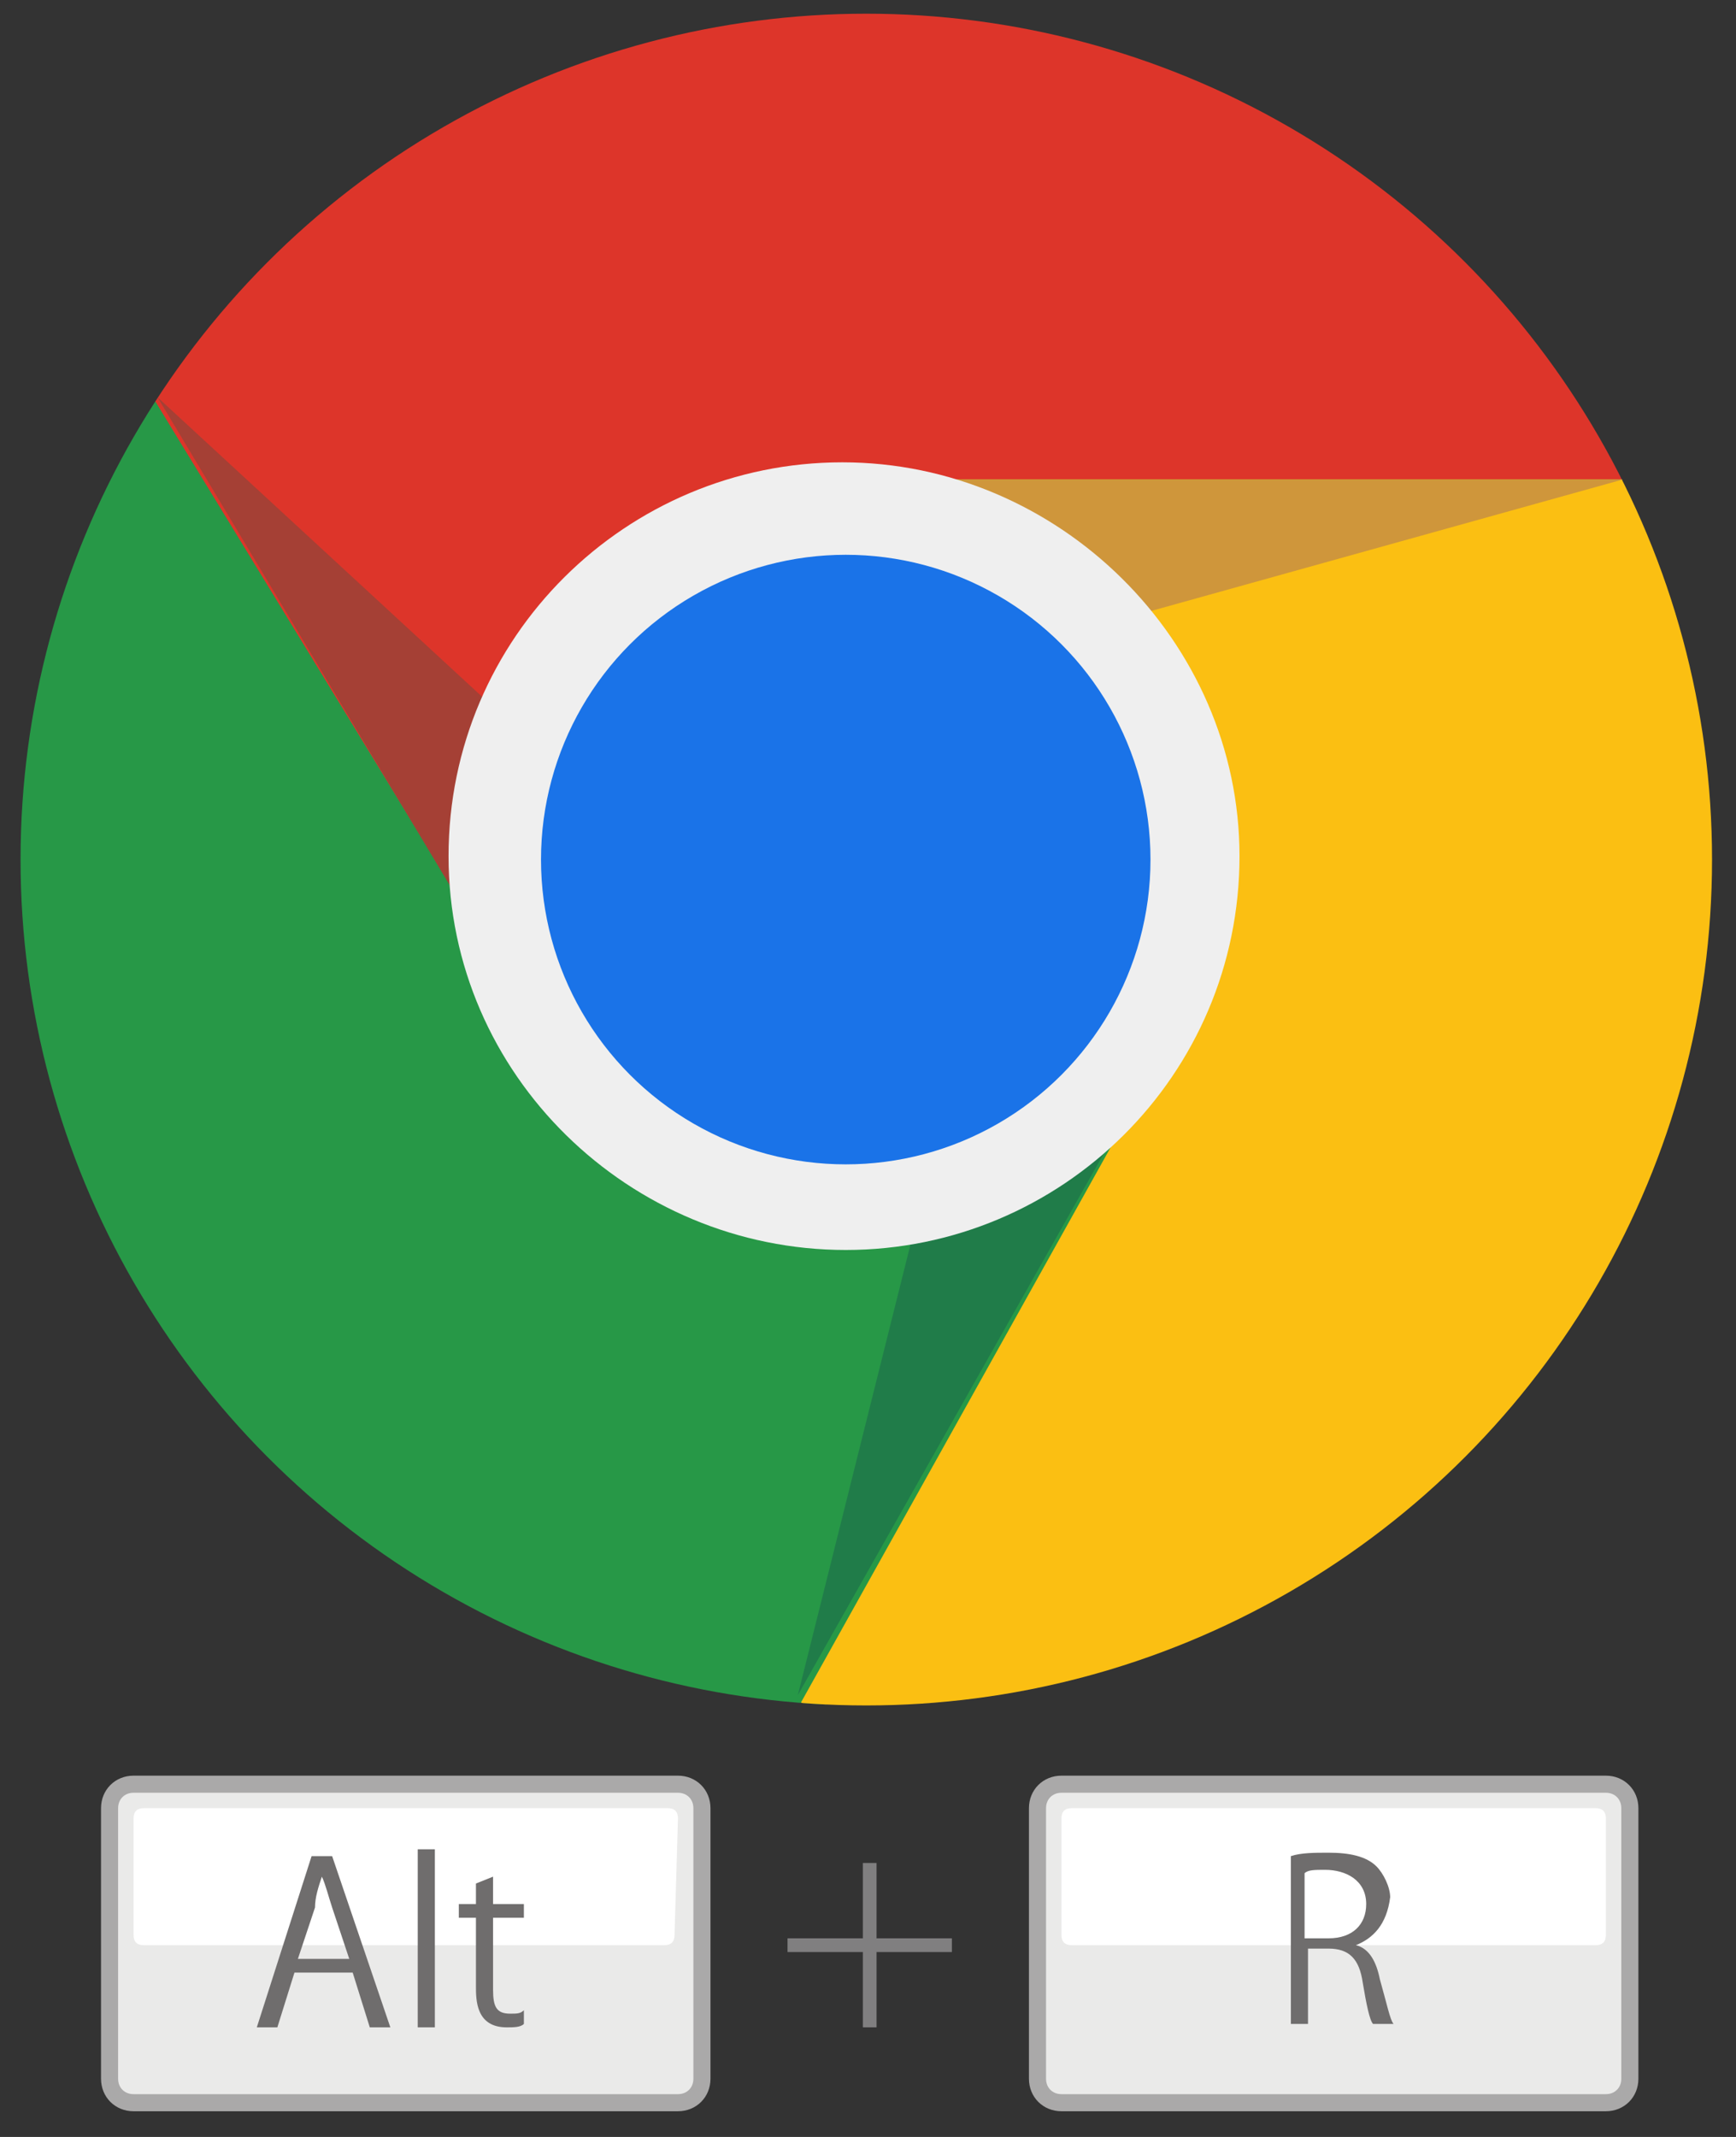 <?xml version="1.0" encoding="utf-8"?>
<!-- Generator: Adobe Illustrator 26.0.2, SVG Export Plug-In . SVG Version: 6.00 Build 0)  -->
<svg version="1.1" id="レイヤー_1" xmlns="http://www.w3.org/2000/svg" xmlns:xlink="http://www.w3.org/1999/xlink" x="0px"
	 y="0px" viewBox="0 0 50.7 62.4" style="enable-background:new 0 0 50.7 62.4;" xml:space="preserve">
<rect x="0" y="0" width="50.7" height="62.4" fill="#333333" stroke="none"/>
<style type="text/css">
	.st0{clip-path:url(#SVGID_00000088121796796003160770000017718302772028761262_);fill:#DD352A;}
	.st1{clip-path:url(#SVGID_00000032617596731292619480000005649971871569062803_);fill:#279847;}
	.st2{clip-path:url(#SVGID_00000148661205544941065200000012306491720084909239_);fill:#FBBF12;}
	.st3{fill:#A54035;}
	.st4{fill:#CF963B;}
	.st5{fill:#207C49;}
	.st6{fill:#EFEFEF;}
	.st7{fill:#1A73E8;}
	.st8{fill:#EAEAE9;stroke:#AAA9A9;stroke-width:0.499;}
	.st9{enable-background:new    ;}
	.st10{fill:#807F80;}
	.st11{fill:#FFFFFF;}
	.st12{fill:#6F6D6D;}
</style>
<g>
	<g>
		<g>
			<g>
				<g>
					<g>
						<defs>
							<circle id="SVGID_1_" cx="25.3" cy="25.1" r="24.7"/>
						</defs>
						<clipPath id="SVGID_00000070801755541080177040000001333275004602046104_">
							<use xlink:href="#SVGID_1_"  style="overflow:visible;"/>
						</clipPath>
						<path style="clip-path:url(#SVGID_00000070801755541080177040000001333275004602046104_);fill:#DD352A;" d="M25.9,14h22.7
							c0,0-12.8-23-25.4-20.8C10.6-4.5,4.4,11.5,4.4,11.5l10.2,17.6L25.9,14z"/>
					</g>
				</g>
			</g>
			<g>
				<g>
					<g>
						<defs>
							<circle id="SVGID_00000102534485017826328650000004943853007385598395_" cx="25.3" cy="25.1" r="24.7"/>
						</defs>
						<clipPath id="SVGID_00000082335603708837871970000017102295408711590784_">
							<use xlink:href="#SVGID_00000102534485017826328650000004943853007385598395_"  style="overflow:visible;"/>
						</clipPath>
						<path style="clip-path:url(#SVGID_00000082335603708837871970000017102295408711590784_);fill:#279847;" d="M4.4,11.5l11.6,19
							l17.9,1.8L23,51.8c0,0-30.4-6.7-30.4-12.7C-7.4,33-1.3,13.3,4.4,11.5z"/>
					</g>
				</g>
			</g>
			<g>
				<g>
					<g>
						<defs>
							<circle id="SVGID_00000054254989943295420770000006478399826637949872_" cx="25.3" cy="25.1" r="24.7"/>
						</defs>
						<clipPath id="SVGID_00000034797004516842614770000017234174356227068844_">
							<use xlink:href="#SVGID_00000054254989943295420770000006478399826637949872_"  style="overflow:visible;"/>
						</clipPath>
						<path style="clip-path:url(#SVGID_00000034797004516842614770000017234174356227068844_);fill:#FBBF12;" d="M25.9,14h23.5
							c0,0,4.6,15.8,1.3,23.5S28.8,52.2,26.3,52.1c-2.5-0.1-2.9-2.4-2.9-2.4l10.6-19L25.9,14z"/>
					</g>
				</g>
			</g>
		</g>
		<polygon class="st3" points="4.6,11.6 17.5,23.5 14.9,28.8 		"/>
		<polygon class="st4" points="25.9,14 47.4,14 29.1,19.1 		"/>
		<polygon class="st5" points="33.3,31.8 23.3,49.5 27.6,32.3 		"/>
		<path class="st6" d="M36.2,25c0,6.4-5.2,11.5-11.5,11.5S13.1,31.4,13.1,25s5.2-11.5,11.5-11.5S36.2,18.7,36.2,25z"/>
		<circle class="st7" cx="24.7" cy="25.1" r="8.9"/>
	</g>
	<path class="st8" d="M20.5,60.7c0,0.4-0.3,0.7-0.7,0.7H3.9c-0.4,0-0.7-0.3-0.7-0.7v-7.9c0-0.4,0.3-0.7,0.7-0.7h15.9
		c0.4,0,0.7,0.3,0.7,0.7V60.7z"/>
	<path class="st8" d="M47.6,60.7c0,0.4-0.3,0.7-0.7,0.7H31c-0.4,0-0.7-0.3-0.7-0.7v-7.9c0-0.4,0.3-0.7,0.7-0.7h15.9
		c0.4,0,0.7,0.3,0.7,0.7L47.6,60.7L47.6,60.7z"/>
	<g class="st9">
		<path class="st10" d="M27.8,56.6V57h-2.2v2.2h-0.4V57H23v-0.4h2.2v-2.2h0.4v2.2H27.8z"/>
	</g>
	<path class="st11" d="M19.7,56.5c0,0.2-0.1,0.3-0.3,0.3H4.2c-0.2,0-0.3-0.1-0.3-0.3v-3.4c0-0.2,0.1-0.3,0.3-0.3h15.3
		c0.2,0,0.3,0.1,0.3,0.3L19.7,56.5L19.7,56.5z"/>
	<path class="st11" d="M46.9,56.5c0,0.2-0.1,0.3-0.3,0.3H31.3c-0.2,0-0.3-0.1-0.3-0.3v-3.4c0-0.2,0.1-0.3,0.3-0.3h15.3
		c0.2,0,0.3,0.1,0.3,0.3C46.9,53.1,46.9,56.5,46.9,56.5z"/>
	<g class="st9">
		<path class="st12" d="M11.4,59.2h-0.6l-0.5-1.6H8.6l-0.5,1.6H7.5l1.6-5h0.6L11.4,59.2z M10.2,57.2l-0.5-1.5
			c-0.1-0.3-0.2-0.7-0.3-0.9l0,0c-0.1,0.3-0.2,0.6-0.2,0.9l-0.5,1.5H10.2z"/>
		<path class="st12" d="M12.7,59.2h-0.5V54h0.5V59.2z"/>
		<path class="st12" d="M13.9,55l0.5-0.2v0.8h0.9V56h-0.9v2.1c0,0.5,0.1,0.7,0.5,0.7c0.2,0,0.3,0,0.4-0.1v0.4
			c-0.1,0.1-0.3,0.1-0.5,0.1c-0.9,0-0.9-0.8-0.9-1.2v-2h-0.5v-0.4h0.5V55z"/>
	</g>
	<g class="st9">
		<path class="st12" d="M39.6,56.8c0.4,0.1,0.6,0.5,0.7,1c0.2,0.7,0.3,1.2,0.4,1.3h-0.6c-0.1-0.1-0.2-0.6-0.3-1.2
			c-0.1-0.7-0.4-1-1-1h-0.6v2.2h-0.5v-4.9c0.3-0.1,0.7-0.1,1.1-0.1c0.6,0,1.1,0.1,1.4,0.4c0.2,0.2,0.4,0.6,0.4,0.9
			C40.5,56.2,40.1,56.6,39.6,56.8L39.6,56.8z M38.8,56.6c0.7,0,1.1-0.4,1.1-1c0-0.7-0.6-1-1.2-1c-0.3,0-0.5,0-0.6,0.1v1.9H38.8z"/>
	</g>
</g>
</svg>

